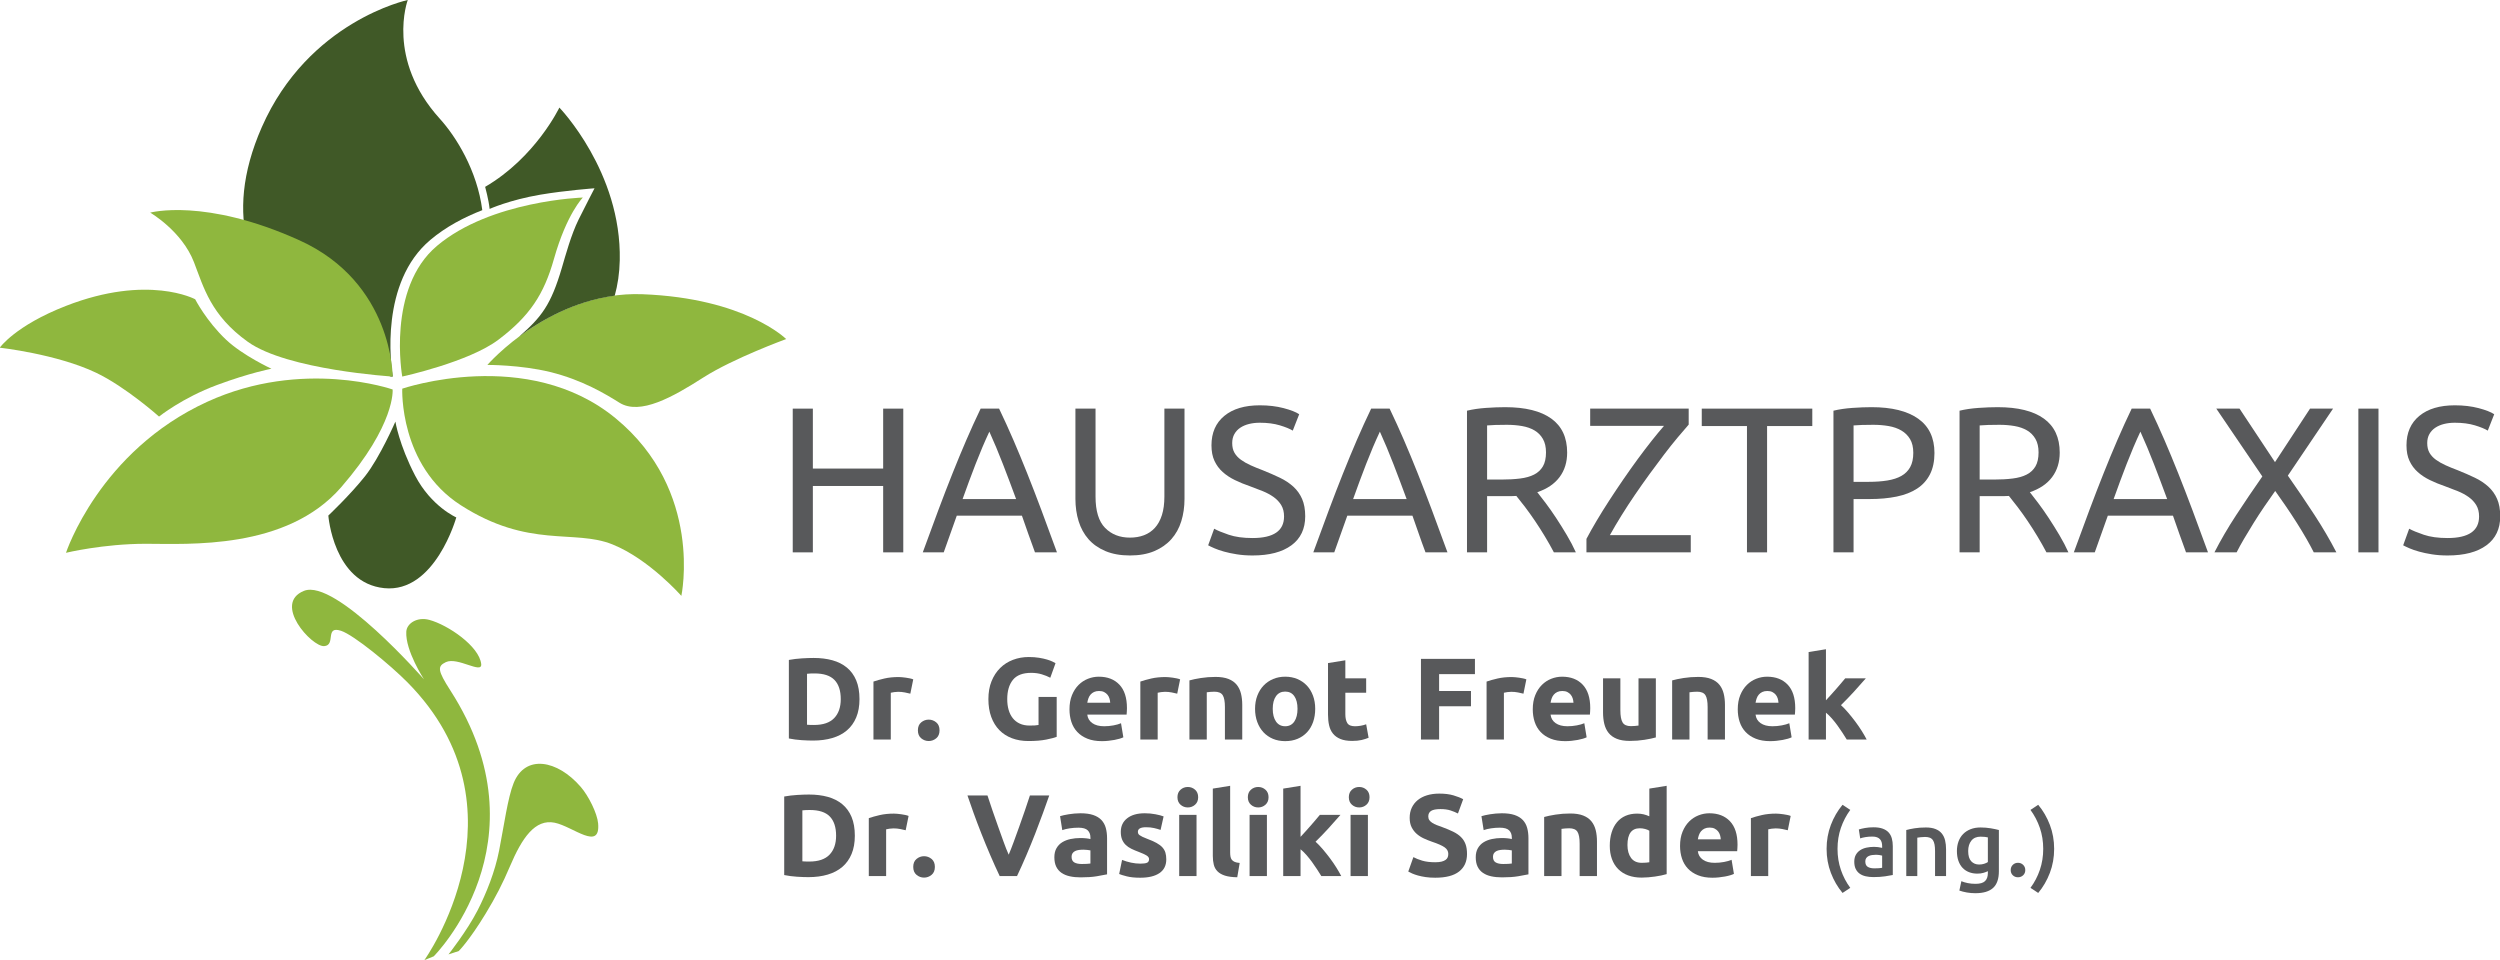 <?xml version="1.0" encoding="utf-8"?>
<!-- Generator: Adobe Illustrator 16.0.0, SVG Export Plug-In . SVG Version: 6.00 Build 0)  -->
<!DOCTYPE svg PUBLIC "-//W3C//DTD SVG 1.1//EN" "http://www.w3.org/Graphics/SVG/1.1/DTD/svg11.dtd">
<svg version="1.1" id="Layer_1" xmlns="http://www.w3.org/2000/svg" xmlns:xlink="http://www.w3.org/1999/xlink" x="0px" y="0px"
	 width="1562px" height="600px" viewBox="0 0 1562 600" enable-background="new 0 0 1562 600" xml:space="preserve">
<g>
	<g>
		<path fill="#58595B" d="M551.802,255.308h12.569v89.804h-12.569v-41.471h-43.928v41.471h-12.57v-89.804h12.57v37.451h43.928
			V255.308z"/>
		<path fill="#58595B" d="M646.654,345.111c-1.469-3.889-2.851-7.711-4.146-11.471c-1.296-3.758-2.636-7.578-4.017-11.469h-40.689
			l-8.163,22.939h-13.087c3.454-9.506,6.693-18.295,9.718-26.371c3.022-8.078,5.98-15.746,8.876-22.999
			c2.894-7.26,5.768-14.192,8.618-20.801c2.85-6.607,5.833-13.15,8.941-19.633h11.532c3.11,6.482,6.09,13.025,8.942,19.633
			c2.85,6.608,5.72,13.541,8.618,20.801c2.892,7.253,5.85,14.921,8.875,22.999c3.022,8.076,6.262,16.865,9.718,26.371H646.654z
			 M634.862,311.809c-2.766-7.52-5.507-14.794-8.229-21.833c-2.722-7.043-5.551-13.803-8.487-20.281
			c-3.025,6.479-5.896,13.238-8.616,20.281c-2.723,7.039-5.423,14.313-8.1,21.833H634.862z"/>
		<path fill="#58595B" d="M706.001,347.057c-5.875,0-10.972-0.91-15.29-2.723c-4.321-1.816-7.863-4.297-10.627-7.453
			c-2.766-3.152-4.817-6.887-6.155-11.209c-1.34-4.32-2.009-8.984-2.009-13.992v-56.372h12.57v54.946
			c0,8.982,1.986,15.506,5.962,19.566c3.972,4.063,9.155,6.086,15.549,6.086c3.194,0,6.111-0.492,8.748-1.488
			c2.633-0.992,4.9-2.527,6.803-4.598c1.898-2.074,3.367-4.732,4.404-7.969c1.038-3.242,1.556-7.105,1.556-11.598v-54.946h12.57
			v56.372c0,5.008-0.672,9.672-2.01,13.992c-1.339,4.322-3.413,8.057-6.219,11.209c-2.81,3.156-6.351,5.637-10.626,7.453
			C716.951,346.146,711.875,347.057,706.001,347.057z"/>
		<path fill="#58595B" d="M782.582,336.166c13.131,0,19.695-4.488,19.695-13.477c0-2.762-0.58-5.117-1.746-7.061
			c-1.168-1.945-2.744-3.631-4.729-5.053c-1.992-1.424-4.258-2.658-6.805-3.695c-2.549-1.037-5.248-2.072-8.1-3.109
			c-3.285-1.119-6.395-2.396-9.33-3.822c-2.938-1.424-5.487-3.111-7.645-5.054c-2.16-1.941-3.867-4.254-5.119-6.932
			c-1.253-2.674-1.879-5.914-1.879-9.717c0-7.861,2.677-13.994,8.033-18.402c5.357-4.406,12.742-6.607,22.159-6.607
			c5.443,0,10.389,0.584,14.84,1.75c4.447,1.167,7.709,2.441,9.783,3.82l-4.018,10.238c-1.816-1.119-4.516-2.225-8.1-3.305
			c-3.586-1.08-7.756-1.618-12.506-1.618c-2.418,0-4.664,0.26-6.737,0.778c-2.074,0.518-3.887,1.293-5.443,2.33
			c-1.556,1.037-2.785,2.355-3.691,3.953c-0.908,1.6-1.363,3.476-1.363,5.637c0,2.42,0.475,4.45,1.428,6.09
			c0.949,1.641,2.287,3.09,4.016,4.342c1.727,1.253,3.736,2.396,6.026,3.432c2.289,1.037,4.814,2.074,7.582,3.111
			c3.887,1.556,7.449,3.112,10.689,4.668c3.24,1.55,6.045,3.413,8.424,5.565c2.373,2.162,4.211,4.732,5.506,7.711
			c1.295,2.98,1.943,6.59,1.943,10.82c0,7.863-2.873,13.912-8.617,18.143c-5.744,4.234-13.844,6.354-24.297,6.354
			c-3.542,0-6.801-0.242-9.782-0.719c-2.982-0.473-5.637-1.035-7.972-1.684c-2.331-0.648-4.339-1.336-6.024-2.072
			c-1.685-0.73-3.003-1.359-3.951-1.879l3.758-10.365c1.986,1.125,5.009,2.379,9.071,3.758
			C771.74,335.479,776.708,336.166,782.582,336.166z"/>
		<path fill="#58595B" d="M890.656,345.111c-1.473-3.889-2.854-7.711-4.148-11.471c-1.299-3.758-2.637-7.578-4.02-11.469h-40.686
			l-8.164,22.939h-13.088c3.455-9.506,6.693-18.295,9.717-26.371c3.021-8.078,5.982-15.746,8.877-22.999
			c2.893-7.26,5.768-14.192,8.617-20.801c2.85-6.607,5.832-13.15,8.943-19.633h11.529c3.111,6.482,6.094,13.025,8.945,19.633
			c2.85,6.608,5.721,13.541,8.613,20.801c2.895,7.253,5.852,14.921,8.877,22.999c3.025,8.076,6.262,16.865,9.719,26.371H890.656z
			 M878.861,311.809c-2.766-7.52-5.506-14.794-8.229-21.833c-2.719-7.043-5.551-13.803-8.488-20.281
			c-3.023,6.479-5.895,13.238-8.613,20.281c-2.721,7.039-5.426,14.313-8.1,21.833H878.861z"/>
		<path fill="#58595B" d="M960.498,307.529c1.383,1.729,3.131,3.998,5.25,6.805c2.113,2.807,4.297,5.918,6.543,9.33
			c2.244,3.412,4.471,6.977,6.672,10.689c2.205,3.715,4.082,7.301,5.637,10.758h-13.734c-1.729-3.283-3.607-6.613-5.637-9.982
			c-2.029-3.367-4.084-6.582-6.156-9.65c-2.07-3.066-4.127-5.938-6.154-8.617c-2.031-2.676-3.867-5.01-5.506-6.998
			c-1.125,0.086-2.27,0.131-3.436,0.131s-2.355,0-3.563,0h-11.275v35.117h-12.566v-88.507c3.539-0.861,7.49-1.443,11.855-1.747
			c4.361-0.303,8.357-0.456,11.986-0.456c12.611,0,22.223,2.379,28.83,7.129c6.609,4.754,9.914,11.837,9.914,21.251
			c0,5.96-1.576,11.059-4.73,15.293C971.273,302.305,966.631,305.455,960.498,307.529z M941.451,265.419
			c-5.357,0-9.459,0.131-12.313,0.39v33.819h8.943c4.316,0,8.205-0.215,11.664-0.65c3.453-0.428,6.365-1.249,8.744-2.459
			c2.375-1.21,4.211-2.916,5.508-5.121c1.295-2.2,1.943-5.117,1.943-8.746c0-3.367-0.648-6.176-1.943-8.423
			c-1.297-2.247-3.045-4.019-5.25-5.312c-2.199-1.297-4.793-2.204-7.775-2.723C947.994,265.679,944.818,265.419,941.451,265.419z"/>
		<path fill="#58595B" d="M1055.094,265.29c-1.988,2.247-4.299,4.944-6.934,8.099c-2.637,3.154-5.422,6.651-8.357,10.494
			c-2.938,3.845-5.961,7.904-9.068,12.179c-3.113,4.279-6.158,8.599-9.137,12.96c-2.982,4.359-5.813,8.703-8.488,13.021
			c-2.68,4.32-5.1,8.426-7.256,12.311h50.535v10.758h-65.18v-8.426c1.814-3.451,3.953-7.254,6.416-11.402
			c2.459-4.148,5.096-8.375,7.904-12.697c2.807-4.322,5.723-8.686,8.748-13.089c3.021-4.404,6.023-8.638,9.006-12.701
			c2.979-4.055,5.873-7.857,8.678-11.4c2.809-3.541,5.381-6.652,7.711-9.328h-46.131v-10.76h61.553V265.29z"/>
		<path fill="#58595B" d="M1132.324,255.308v10.887h-28.248v78.917h-12.57v-78.917h-28.248v-10.887H1132.324z"/>
		<path fill="#58595B" d="M1169.383,254.401c12.611,0,22.307,2.4,29.09,7.193c6.781,4.794,10.174,11.942,10.174,21.445
			c0,5.182-0.93,9.611-2.789,13.281c-1.857,3.671-4.533,6.653-8.033,8.944c-3.496,2.289-7.752,3.951-12.762,4.988
			c-5.014,1.035-10.67,1.555-16.977,1.555h-9.979v33.303h-12.566v-88.507c3.539-0.861,7.49-1.443,11.854-1.747
			C1161.756,254.555,1165.754,254.401,1169.383,254.401z M1170.42,265.419c-5.357,0-9.461,0.131-12.313,0.39v35.244h9.461
			c4.318,0,8.207-0.281,11.662-0.843c3.455-0.561,6.369-1.511,8.746-2.851c2.375-1.337,4.211-3.174,5.51-5.506
			c1.295-2.334,1.939-5.315,1.939-8.941c0-3.454-0.668-6.307-2.006-8.553c-1.342-2.248-3.152-4.037-5.443-5.377
			s-4.945-2.269-7.971-2.787C1176.982,265.679,1173.787,265.419,1170.42,265.419z"/>
		<path fill="#58595B" d="M1268.252,307.529c1.381,1.729,3.129,3.998,5.248,6.805c2.115,2.807,4.299,5.918,6.545,9.33
			c2.244,3.412,4.469,6.977,6.674,10.689c2.203,3.715,4.08,7.301,5.635,10.758h-13.736c-1.727-3.283-3.607-6.613-5.635-9.982
			c-2.029-3.367-4.082-6.582-6.156-9.65c-2.072-3.066-4.127-5.938-6.156-8.617c-2.029-2.676-3.867-5.01-5.506-6.998
			c-1.123,0.086-2.268,0.131-3.434,0.131c-1.168,0-2.355,0-3.563,0h-11.275v35.117h-12.568v-88.507
			c3.541-0.861,7.492-1.443,11.855-1.747c4.361-0.303,8.357-0.456,11.988-0.456c12.611,0,22.223,2.379,28.83,7.129
			c6.607,4.754,9.914,11.837,9.914,21.251c0,5.96-1.578,11.059-4.732,15.293C1279.027,302.305,1274.383,305.455,1268.252,307.529z
			 M1249.205,265.419c-5.359,0-9.459,0.131-12.313,0.39v33.819h8.941c4.318,0,8.207-0.215,11.664-0.65
			c3.453-0.428,6.367-1.249,8.744-2.459s4.213-2.916,5.51-5.121c1.297-2.2,1.943-5.117,1.943-8.746c0-3.367-0.646-6.176-1.943-8.423
			s-3.047-4.019-5.25-5.312c-2.201-1.297-4.795-2.204-7.775-2.723C1255.748,265.679,1252.572,265.419,1249.205,265.419z"/>
		<path fill="#58595B" d="M1365.828,345.111c-1.471-3.889-2.85-7.711-4.146-11.471c-1.297-3.758-2.635-7.578-4.02-11.469h-40.688
			l-8.164,22.939h-13.088c3.455-9.506,6.695-18.295,9.721-26.371c3.021-8.078,5.979-15.746,8.877-22.999
			c2.893-7.26,5.764-14.192,8.617-20.801c2.85-6.607,5.83-13.15,8.938-19.633h11.535c3.109,6.482,6.09,13.025,8.941,19.633
			c2.852,6.608,5.723,13.541,8.617,20.801c2.893,7.253,5.852,14.921,8.877,22.999c3.02,8.076,6.262,16.865,9.719,26.371H1365.828z
			 M1354.037,311.809c-2.766-7.52-5.51-14.794-8.229-21.833c-2.723-7.043-5.553-13.803-8.49-20.281
			c-3.023,6.479-5.896,13.238-8.617,20.281c-2.721,7.039-5.422,14.313-8.098,21.833H1354.037z"/>
		<path fill="#58595B" d="M1445.648,345.111c-1.297-2.594-2.852-5.465-4.664-8.617c-1.814-3.156-3.803-6.436-5.963-9.85
			c-2.16-3.41-4.404-6.824-6.738-10.238c-2.334-3.412-4.578-6.629-6.738-9.654c-2.16,3.025-4.406,6.242-6.736,9.654
			c-2.334,3.414-4.559,6.828-6.674,10.238c-2.119,3.414-4.104,6.693-5.963,9.85c-1.857,3.152-3.432,6.023-4.729,8.617h-13.863
			c3.885-7.604,8.398-15.334,13.539-23.197c5.139-7.859,10.604-15.939,16.393-24.229l-28.77-42.378h14.516l22.158,33.434
			l21.898-33.434h14.383l-28.246,41.859c5.873,8.374,11.404,16.542,16.586,24.487c5.182,7.951,9.76,15.764,13.734,23.457H1445.648z"
			/>
		<path fill="#58595B" d="M1473.51,255.308h12.568v89.804h-12.568V255.308z"/>
		<path fill="#58595B" d="M1529.229,336.166c13.131,0,19.699-4.488,19.699-13.477c0-2.762-0.584-5.117-1.75-7.061
			c-1.168-1.945-2.744-3.631-4.732-5.053c-1.988-1.424-4.252-2.658-6.803-3.695s-5.248-2.072-8.098-3.109
			c-3.283-1.119-6.393-2.396-9.332-3.822c-2.936-1.424-5.484-3.111-7.643-5.054c-2.162-1.941-3.869-4.254-5.119-6.932
			c-1.252-2.674-1.879-5.914-1.879-9.717c0-7.861,2.676-13.994,8.033-18.402c5.355-4.406,12.742-6.607,22.158-6.607
			c5.443,0,10.389,0.584,14.84,1.75c4.447,1.167,7.711,2.441,9.781,3.82l-4.018,10.238c-1.813-1.119-4.514-2.225-8.098-3.305
			c-3.586-1.08-7.756-1.618-12.506-1.618c-2.416,0-4.664,0.26-6.738,0.778c-2.07,0.518-3.885,1.293-5.441,2.33
			s-2.787,2.355-3.695,3.953c-0.904,1.6-1.357,3.476-1.357,5.637c0,2.42,0.473,4.45,1.422,6.09c0.953,1.641,2.291,3.09,4.02,4.342
			c1.729,1.253,3.736,2.396,6.025,3.432c2.287,1.037,4.814,2.074,7.58,3.111c3.889,1.556,7.451,3.112,10.691,4.668
			c3.24,1.55,6.047,3.413,8.422,5.565c2.375,2.162,4.211,4.732,5.508,7.711c1.295,2.98,1.943,6.59,1.943,10.82
			c0,7.863-2.873,13.912-8.617,18.143c-5.746,4.234-13.846,6.354-24.297,6.354c-3.541,0-6.803-0.242-9.783-0.719
			c-2.979-0.473-5.635-1.035-7.969-1.684c-2.33-0.648-4.34-1.336-6.025-2.072c-1.684-0.73-3.004-1.359-3.953-1.879l3.76-10.365
			c1.986,1.125,5.008,2.379,9.07,3.758C1518.387,335.479,1523.354,336.166,1529.229,336.166z"/>
		<path fill="#58595B" d="M537.007,436.824c0,4.361-0.679,8.166-2.033,11.412c-1.358,3.244-3.284,5.936-5.78,8.07
			c-2.497,2.133-5.537,3.732-9.123,4.799c-3.587,1.061-7.608,1.6-12.066,1.6c-2.036,0-4.411-0.088-7.124-0.256
			c-2.714-0.17-5.379-0.523-7.997-1.053v-49.07c2.618-0.484,5.343-0.811,8.179-0.98c2.834-0.17,5.271-0.254,7.305-0.254
			c4.313,0,8.227,0.482,11.74,1.451c3.512,0.973,6.529,2.5,9.05,4.58c2.52,2.088,4.458,4.754,5.817,7.996
			C536.329,428.369,537.007,432.273,537.007,436.824z M504.225,452.816c0.533,0.049,1.15,0.086,1.854,0.109
			c0.702,0.025,1.537,0.037,2.507,0.037c5.67,0,9.873-1.432,12.612-4.289c2.737-2.857,4.107-6.809,4.107-11.85
			c0-5.281-1.309-9.281-3.925-11.992c-2.618-2.713-6.761-4.072-12.431-4.072c-0.775,0-1.575,0.012-2.398,0.037
			c-0.824,0.025-1.599,0.088-2.326,0.178V452.816z"/>
		<path fill="#58595B" d="M568.775,433.408c-0.969-0.242-2.108-0.498-3.417-0.766c-1.308-0.266-2.714-0.398-4.215-0.398
			c-0.679,0-1.489,0.063-2.436,0.182c-0.944,0.125-1.66,0.254-2.144,0.4v29.225h-10.831v-36.205c1.937-0.676,4.228-1.316,6.87-1.926
			c2.641-0.604,5.585-0.906,8.833-0.906c0.581,0,1.283,0.037,2.108,0.111c0.822,0.07,1.646,0.166,2.47,0.289
			c0.824,0.121,1.646,0.264,2.473,0.434c0.821,0.172,1.525,0.375,2.107,0.619L568.775,433.408z"/>
		<path fill="#58595B" d="M587.021,456.307c0,2.182-0.691,3.844-2.072,4.979c-1.381,1.139-2.943,1.711-4.688,1.711
			c-1.745,0-3.308-0.572-4.689-1.711c-1.381-1.135-2.072-2.797-2.072-4.979c0-2.184,0.69-3.842,2.072-4.979
			c1.381-1.139,2.944-1.709,4.689-1.709c1.744,0,3.307,0.57,4.688,1.709C586.33,452.465,587.021,454.123,587.021,456.307z"/>
		<path fill="#58595B" d="M644.297,420.396c-5.282,0-9.099,1.469-11.448,4.398c-2.352,2.934-3.526,6.939-3.526,12.029
			c0,2.475,0.291,4.713,0.872,6.725c0.583,2.012,1.454,3.742,2.618,5.199c1.163,1.449,2.617,2.58,4.361,3.377
			c1.745,0.801,3.781,1.203,6.106,1.203c1.26,0,2.338-0.023,3.234-0.074c0.897-0.051,1.684-0.148,2.364-0.291v-17.52h11.338v24.936
			c-1.355,0.531-3.537,1.102-6.542,1.707c-3.004,0.607-6.712,0.91-11.121,0.91c-3.779,0-7.208-0.582-10.285-1.748
			c-3.08-1.16-5.708-2.857-7.887-5.086c-2.181-2.23-3.866-4.969-5.053-8.217c-1.189-3.248-1.782-6.951-1.782-11.121
			c0-4.215,0.655-7.947,1.964-11.195c1.308-3.246,3.1-5.994,5.38-8.25c2.276-2.256,4.953-3.963,8.032-5.125
			c3.077-1.162,6.359-1.744,9.849-1.744c2.375,0,4.519,0.156,6.434,0.473c1.913,0.314,3.562,0.68,4.943,1.092
			c1.381,0.41,2.52,0.834,3.416,1.271c0.897,0.436,1.537,0.775,1.926,1.02l-3.271,9.086c-1.552-0.828-3.333-1.539-5.343-2.148
			C648.865,420.699,646.673,420.396,644.297,420.396z"/>
		<path fill="#58595B" d="M668.214,443.223c0-3.395,0.52-6.365,1.562-8.908c1.042-2.543,2.41-4.66,4.108-6.357
			c1.696-1.697,3.645-2.982,5.851-3.852c2.205-0.877,4.472-1.309,6.797-1.309c5.426,0,9.716,1.66,12.865,4.975
			c3.15,3.322,4.726,8.203,4.726,14.648c0,0.631-0.025,1.32-0.073,2.074c-0.049,0.754-0.096,1.418-0.145,2h-24.57
			c0.242,2.229,1.283,3.994,3.125,5.303c1.841,1.309,4.314,1.965,7.415,1.965c1.987,0,3.937-0.18,5.853-0.545
			c1.914-0.365,3.475-0.811,4.688-1.346l1.455,8.795c-0.582,0.291-1.358,0.582-2.326,0.873c-0.971,0.291-2.049,0.547-3.236,0.764
			c-1.187,0.217-2.46,0.402-3.817,0.545c-1.355,0.148-2.714,0.217-4.069,0.217c-3.441,0-6.434-0.508-8.979-1.525
			c-2.542-1.018-4.65-2.408-6.324-4.18c-1.672-1.768-2.907-3.865-3.707-6.287C668.614,448.648,668.214,446.031,668.214,443.223z
			 M693.656,439.078c-0.049-0.922-0.207-1.818-0.472-2.688c-0.267-0.875-0.679-1.65-1.236-2.328
			c-0.557-0.68-1.261-1.236-2.108-1.674c-0.849-0.436-1.904-0.654-3.162-0.654c-1.212,0-2.253,0.211-3.125,0.617
			c-0.873,0.416-1.601,0.957-2.181,1.637c-0.582,0.68-1.031,1.469-1.345,2.365c-0.317,0.893-0.545,1.803-0.691,2.725H693.656z"/>
		<path fill="#58595B" d="M735.527,433.408c-0.97-0.242-2.107-0.498-3.417-0.766c-1.31-0.266-2.714-0.398-4.216-0.398
			c-0.68,0-1.489,0.063-2.436,0.182c-0.943,0.125-1.661,0.254-2.144,0.4v29.225h-10.832v-36.205
			c1.938-0.676,4.229-1.316,6.871-1.926c2.64-0.604,5.585-0.906,8.832-0.906c0.581,0,1.282,0.037,2.107,0.111
			c0.823,0.07,1.646,0.166,2.471,0.289c0.823,0.121,1.647,0.264,2.472,0.434c0.823,0.172,1.526,0.375,2.109,0.619L735.527,433.408z"
			/>
		<path fill="#58595B" d="M743.159,425.119c1.842-0.531,4.218-1.027,7.123-1.49c2.91-0.459,5.962-0.691,9.163-0.691
			c3.244,0,5.946,0.428,8.104,1.273c2.156,0.85,3.864,2.049,5.125,3.598c1.26,1.553,2.154,3.396,2.688,5.525
			c0.533,2.135,0.799,4.508,0.799,7.125v21.592h-10.829v-20.283c0-3.49-0.462-5.963-1.381-7.416
			c-0.922-1.453-2.643-2.178-5.162-2.178c-0.775,0-1.6,0.037-2.473,0.107c-0.871,0.07-1.646,0.158-2.324,0.258v29.512h-10.833
			V425.119z"/>
		<path fill="#58595B" d="M821.742,442.859c0,3.006-0.439,5.75-1.311,8.25c-0.873,2.498-2.135,4.627-3.781,6.398
			c-1.646,1.766-3.623,3.135-5.924,4.105c-2.301,0.969-4.881,1.451-7.74,1.451c-2.813,0-5.369-0.482-7.672-1.451
			c-2.301-0.971-4.277-2.34-5.924-4.105c-1.648-1.771-2.932-3.9-3.852-6.398c-0.92-2.5-1.381-5.244-1.381-8.25
			c0-3.008,0.473-5.744,1.416-8.217c0.947-2.469,2.254-4.578,3.926-6.32c1.672-1.748,3.658-3.105,5.963-4.074
			c2.299-0.969,4.809-1.451,7.523-1.451c2.76,0,5.291,0.482,7.594,1.451s4.277,2.326,5.926,4.074
			c1.648,1.742,2.932,3.852,3.852,6.32C821.277,437.115,821.742,439.852,821.742,442.859z M810.691,442.859
			c0-3.346-0.668-5.973-2-7.889c-1.334-1.916-3.234-2.871-5.705-2.871c-2.475,0-4.389,0.955-5.746,2.871
			c-1.355,1.916-2.033,4.543-2.033,7.889c0,3.342,0.678,5.996,2.033,7.957c1.357,1.961,3.271,2.945,5.746,2.945
			c2.471,0,4.371-0.984,5.705-2.945C810.023,448.855,810.691,446.201,810.691,442.859z"/>
		<path fill="#58595B" d="M829.736,414.291l10.832-1.748v11.27h13.012v9.014h-13.012v13.445c0,2.283,0.396,4.1,1.197,5.453
			c0.803,1.359,2.41,2.037,4.832,2.037c1.168,0,2.365-0.109,3.6-0.328c1.236-0.217,2.365-0.52,3.383-0.91l1.525,8.434
			c-1.309,0.535-2.764,0.994-4.361,1.383c-1.598,0.387-3.563,0.582-5.889,0.582c-2.955,0-5.404-0.402-7.342-1.199
			c-1.939-0.803-3.488-1.912-4.652-3.346c-1.164-1.428-1.977-3.16-2.436-5.197c-0.463-2.035-0.689-4.291-0.689-6.76V414.291z"/>
		<path fill="#58595B" d="M887.814,462.051v-50.377h33.73v9.523h-22.391v10.537h19.918v9.525h-19.918v20.791H887.814z"/>
		<path fill="#58595B" d="M951.855,433.408c-0.971-0.242-2.107-0.498-3.416-0.766c-1.309-0.266-2.717-0.398-4.217-0.398
			c-0.678,0-1.49,0.063-2.436,0.182c-0.945,0.125-1.658,0.254-2.145,0.4v29.225h-10.83v-36.205c1.936-0.676,4.225-1.316,6.867-1.926
			c2.641-0.604,5.586-0.906,8.834-0.906c0.58,0,1.283,0.037,2.109,0.111c0.822,0.07,1.643,0.166,2.471,0.289
			c0.822,0.121,1.645,0.264,2.469,0.434c0.824,0.172,1.527,0.375,2.107,0.619L951.855,433.408z"/>
		<path fill="#58595B" d="M957.672,443.223c0-3.395,0.518-6.365,1.561-8.908s2.41-4.66,4.109-6.357
			c1.695-1.697,3.645-2.982,5.85-3.852c2.205-0.877,4.469-1.309,6.797-1.309c5.428,0,9.717,1.66,12.867,4.975
			c3.148,3.322,4.727,8.203,4.727,14.648c0,0.631-0.027,1.32-0.074,2.074c-0.051,0.754-0.1,1.418-0.145,2h-24.572
			c0.244,2.229,1.285,3.994,3.127,5.303c1.844,1.309,4.313,1.965,7.414,1.965c1.986,0,3.938-0.18,5.852-0.545
			s3.479-0.811,4.688-1.346l1.455,8.795c-0.58,0.291-1.355,0.582-2.324,0.873c-0.973,0.291-2.051,0.547-3.236,0.764
			c-1.188,0.217-2.459,0.402-3.816,0.545c-1.357,0.148-2.713,0.217-4.07,0.217c-3.443,0-6.434-0.508-8.975-1.525
			c-2.549-1.018-4.656-2.408-6.326-4.18c-1.672-1.768-2.906-3.865-3.709-6.287C958.068,448.648,957.672,446.031,957.672,443.223z
			 M983.111,439.078c-0.049-0.922-0.205-1.818-0.471-2.688c-0.268-0.875-0.68-1.65-1.234-2.328c-0.561-0.68-1.262-1.236-2.107-1.674
			c-0.85-0.436-1.906-0.654-3.164-0.654c-1.215,0-2.254,0.211-3.129,0.617c-0.869,0.416-1.598,0.957-2.178,1.637
			c-0.584,0.68-1.031,1.469-1.346,2.365c-0.314,0.893-0.545,1.803-0.691,2.725H983.111z"/>
		<path fill="#58595B" d="M1034.576,460.74c-1.84,0.533-4.217,1.031-7.123,1.488c-2.908,0.465-5.961,0.693-9.158,0.693
			c-3.246,0-5.951-0.436-8.104-1.309c-2.16-0.873-3.867-2.098-5.127-3.672c-1.26-1.572-2.156-3.453-2.689-5.631
			c-0.533-2.184-0.799-4.582-0.799-7.199v-21.299h10.83v19.99c0,3.488,0.461,6.01,1.383,7.563c0.92,1.549,2.639,2.324,5.16,2.324
			c0.775,0,1.6-0.037,2.473-0.107c0.869-0.074,1.645-0.158,2.322-0.254v-29.516h10.832V460.74z"/>
		<path fill="#58595B" d="M1044.756,425.119c1.838-0.531,4.215-1.027,7.123-1.49c2.908-0.459,5.959-0.691,9.158-0.691
			c3.246,0,5.949,0.428,8.104,1.273c2.158,0.85,3.863,2.049,5.127,3.598c1.26,1.553,2.154,3.396,2.688,5.525
			c0.533,2.135,0.801,4.508,0.801,7.125v21.592h-10.83v-20.283c0-3.49-0.461-5.963-1.381-7.416
			c-0.922-1.453-2.641-2.178-5.164-2.178c-0.773,0-1.598,0.037-2.469,0.107s-1.648,0.158-2.326,0.258v29.512h-10.83V425.119z"/>
		<path fill="#58595B" d="M1085.752,443.223c0-3.395,0.52-6.365,1.563-8.908s2.41-4.66,4.107-6.357
			c1.695-1.697,3.646-2.982,5.852-3.852c2.205-0.877,4.471-1.309,6.797-1.309c5.426,0,9.717,1.66,12.867,4.975
			c3.148,3.322,4.725,8.203,4.725,14.648c0,0.631-0.027,1.32-0.072,2.074c-0.051,0.754-0.1,1.418-0.145,2h-24.572
			c0.244,2.229,1.283,3.994,3.125,5.303c1.844,1.309,4.314,1.965,7.414,1.965c1.988,0,3.939-0.18,5.854-0.545
			c1.912-0.365,3.479-0.811,4.688-1.346l1.455,8.795c-0.58,0.291-1.355,0.582-2.324,0.873c-0.973,0.291-2.051,0.547-3.236,0.764
			c-1.188,0.217-2.459,0.402-3.818,0.545c-1.357,0.148-2.713,0.217-4.07,0.217c-3.441,0-6.432-0.508-8.975-1.525
			c-2.547-1.018-4.654-2.408-6.324-4.18c-1.674-1.768-2.908-3.865-3.711-6.287C1086.15,448.648,1085.752,446.031,1085.752,443.223z
			 M1111.193,439.078c-0.049-0.922-0.207-1.818-0.471-2.688c-0.27-0.875-0.68-1.65-1.234-2.328c-0.559-0.68-1.264-1.236-2.109-1.674
			c-0.85-0.436-1.904-0.654-3.162-0.654c-1.213,0-2.254,0.211-3.129,0.617c-0.869,0.416-1.598,0.957-2.178,1.637
			c-0.584,0.68-1.031,1.469-1.346,2.365c-0.314,0.893-0.547,1.803-0.691,2.725H1111.193z"/>
		<path fill="#58595B" d="M1140.852,437.545c1.064-1.154,2.168-2.361,3.303-3.611c1.139-1.254,2.242-2.494,3.305-3.725
			c1.066-1.23,2.068-2.398,3.012-3.504c0.947-1.109,1.758-2.072,2.434-2.893h12.879c-2.566,2.949-5.076,5.77-7.52,8.451
			c-2.449,2.682-5.129,5.453-8.035,8.305c1.455,1.309,2.957,2.877,4.506,4.697c1.553,1.822,3.055,3.701,4.51,5.643
			c1.453,1.943,2.785,3.883,3.998,5.826c1.209,1.939,2.227,3.709,3.051,5.316h-12.453c-0.775-1.266-1.658-2.662-2.648-4.193
			c-0.99-1.529-2.043-3.061-3.158-4.588c-1.113-1.531-2.283-3.002-3.52-4.412c-1.234-1.406-2.455-2.598-3.662-3.566v16.76h-10.83
			v-54.668l10.83-1.744V437.545z"/>
		<path fill="#58595B" d="M534.1,522.16c0,4.359-0.679,8.164-2.034,11.408c-1.357,3.248-3.284,5.939-5.779,8.074
			c-2.497,2.131-5.537,3.73-9.124,4.797c-3.586,1.063-7.608,1.6-12.066,1.6c-2.036,0-4.41-0.086-7.124-0.256
			c-2.715-0.172-5.379-0.523-7.997-1.053v-49.068c2.617-0.484,5.342-0.811,8.179-0.982c2.835-0.17,5.27-0.252,7.304-0.252
			c4.313,0,8.227,0.482,11.741,1.451c3.511,0.971,6.529,2.498,9.049,4.58c2.521,2.086,4.459,4.752,5.816,7.996
			C533.42,513.701,534.1,517.605,534.1,522.16z M501.317,538.148c0.532,0.051,1.15,0.088,1.854,0.113
			c0.702,0.023,1.537,0.035,2.508,0.035c5.67,0,9.874-1.432,12.611-4.291c2.738-2.855,4.108-6.807,4.108-11.846
			c0-5.281-1.309-9.281-3.926-11.994c-2.617-2.713-6.761-4.072-12.43-4.072c-0.775,0-1.576,0.014-2.399,0.037
			c-0.824,0.025-1.598,0.086-2.326,0.18V538.148z"/>
		<path fill="#58595B" d="M565.867,518.742c-0.969-0.242-2.108-0.498-3.417-0.766c-1.308-0.266-2.714-0.398-4.216-0.398
			c-0.679,0-1.489,0.063-2.436,0.184c-0.944,0.123-1.66,0.252-2.143,0.402v29.219h-10.832v-36.201
			c1.938-0.678,4.228-1.318,6.87-1.928c2.641-0.604,5.584-0.908,8.832-0.908c0.581,0,1.283,0.037,2.108,0.113
			c0.823,0.07,1.646,0.166,2.47,0.291c0.824,0.119,1.646,0.266,2.473,0.434c0.823,0.168,1.526,0.373,2.107,0.617L565.867,518.742z"
			/>
		<path fill="#58595B" d="M584.113,541.643c0,2.18-0.689,3.842-2.071,4.977c-1.381,1.139-2.945,1.709-4.688,1.709
			c-1.745,0-3.308-0.57-4.689-1.709c-1.381-1.135-2.072-2.797-2.072-4.977c0-2.184,0.69-3.844,2.072-4.982s2.944-1.707,4.689-1.707
			c1.744,0,3.308,0.568,4.688,1.707C583.423,537.799,584.113,539.459,584.113,541.643z"/>
		<path fill="#58595B" d="M624.611,547.383c-2.006-4.232-3.982-8.621-5.933-13.172c-1.951-4.553-3.804-9.055-5.558-13.508
			c-1.755-4.455-3.369-8.719-4.84-12.793c-1.473-4.07-2.746-7.705-3.814-10.902h12.502c0.943,2.914,1.992,6.055,3.146,9.418
			c1.154,3.365,2.33,6.717,3.527,10.059c1.197,3.338,2.344,6.537,3.442,9.598c1.096,3.059,2.147,5.699,3.15,7.924
			c0.946-2.209,1.981-4.844,3.103-7.904c1.122-3.057,2.284-6.258,3.481-9.6c1.197-3.338,2.372-6.689,3.526-10.055
			c1.154-3.359,2.204-6.51,3.151-9.439h12.073c-1.129,3.213-2.428,6.852-3.896,10.916c-1.47,4.064-3.076,8.324-4.819,12.785
			c-1.745,4.459-3.585,8.965-5.523,13.52c-1.938,4.557-3.906,8.941-5.903,13.154H624.611z"/>
		<path fill="#58595B" d="M675.048,508.131c3.199,0,5.863,0.361,7.995,1.086c2.132,0.73,3.841,1.771,5.125,3.131
			c1.284,1.354,2.193,3.004,2.726,4.939c0.534,1.939,0.8,4.098,0.8,6.471v22.533c-1.553,0.34-3.709,0.742-6.471,1.201
			c-2.76,0.461-6.105,0.689-10.031,0.689c-2.47,0-4.713-0.217-6.724-0.656c-2.01-0.432-3.743-1.148-5.198-2.141
			c-1.453-0.994-2.569-2.289-3.343-3.889s-1.163-3.563-1.163-5.889c0-2.229,0.448-4.119,1.344-5.67
			c0.897-1.553,2.096-2.787,3.6-3.709c1.501-0.92,3.222-1.584,5.161-1.998c1.938-0.412,3.949-0.619,6.034-0.619
			c1.404,0,2.653,0.063,3.743,0.184c1.089,0.119,1.974,0.279,2.653,0.473v-1.018c0-1.842-0.557-3.32-1.673-4.434
			c-1.115-1.117-3.053-1.674-5.815-1.674c-1.842,0-3.658,0.137-5.451,0.402c-1.793,0.266-3.343,0.643-4.652,1.123l-1.381-8.721
			c0.628-0.193,1.417-0.402,2.363-0.619c0.944-0.217,1.973-0.41,3.09-0.578c1.113-0.172,2.288-0.316,3.523-0.439
			C672.541,508.191,673.787,508.131,675.048,508.131z M675.92,539.822c1.066,0,2.083-0.025,3.053-0.074
			c0.968-0.045,1.744-0.117,2.326-0.217v-8.215c-0.437-0.094-1.091-0.191-1.964-0.289c-0.872-0.098-1.67-0.146-2.397-0.146
			c-1.019,0-1.976,0.063-2.873,0.184c-0.896,0.123-1.683,0.35-2.362,0.689s-1.212,0.801-1.599,1.383
			c-0.389,0.582-0.582,1.307-0.582,2.18c0,1.697,0.569,2.869,1.708,3.525C672.369,539.496,673.931,539.822,675.92,539.822z"/>
		<path fill="#58595B" d="M712.483,539.605c1.986,0,3.393-0.193,4.217-0.582c0.823-0.387,1.235-1.139,1.235-2.254
			c0-0.873-0.534-1.635-1.601-2.289c-1.065-0.654-2.688-1.393-4.868-2.219c-1.697-0.629-3.236-1.281-4.617-1.961
			c-1.381-0.678-2.557-1.49-3.525-2.436c-0.971-0.943-1.721-2.074-2.254-3.381c-0.532-1.311-0.798-2.885-0.798-4.725
			c0-3.586,1.331-6.418,3.997-8.506c2.664-2.084,6.323-3.123,10.977-3.123c2.326,0,4.554,0.203,6.688,0.619
			c2.132,0.408,3.828,0.855,5.089,1.344l-1.89,8.432c-1.262-0.438-2.631-0.826-4.108-1.166c-1.479-0.338-3.138-0.506-4.979-0.506
			c-3.391,0-5.088,0.943-5.088,2.832c0,0.439,0.072,0.828,0.219,1.166c0.144,0.338,0.436,0.666,0.871,0.98
			c0.437,0.318,1.029,0.656,1.779,1.021c0.753,0.367,1.71,0.77,2.874,1.209c2.373,0.881,4.336,1.748,5.888,2.604
			c1.55,0.854,2.773,1.777,3.672,2.768c0.895,0.992,1.524,2.092,1.89,3.303c0.362,1.207,0.544,2.611,0.544,4.203
			c0,3.771-1.416,6.623-4.252,8.563c-2.834,1.932-6.846,2.898-12.03,2.898c-3.394,0-6.216-0.291-8.47-0.875
			c-2.253-0.578-3.815-1.061-4.688-1.451l1.816-8.795c1.842,0.729,3.73,1.297,5.671,1.709
			C708.677,539.398,710.592,539.605,712.483,539.605z"/>
		<path fill="#58595B" d="M748.611,498.098c0,1.986-0.643,3.551-1.928,4.688c-1.283,1.141-2.799,1.709-4.543,1.709
			s-3.26-0.568-4.543-1.709c-1.283-1.137-1.926-2.701-1.926-4.688s0.643-3.549,1.926-4.689c1.283-1.135,2.799-1.709,4.543-1.709
			s3.26,0.574,4.543,1.709C747.968,494.549,748.611,496.111,748.611,498.098z M747.593,547.383h-10.832v-38.238h10.832V547.383z"/>
		<path fill="#58595B" d="M773.033,548.109c-3.15-0.049-5.707-0.389-7.668-1.016c-1.963-0.629-3.516-1.518-4.652-2.654
			c-1.139-1.139-1.916-2.52-2.325-4.145c-0.415-1.621-0.62-3.455-0.62-5.488v-42.09l10.832-1.744v41.652
			c0,0.969,0.073,1.846,0.218,2.617c0.146,0.777,0.425,1.432,0.837,1.963c0.41,0.535,1.004,0.969,1.781,1.309
			c0.774,0.34,1.816,0.559,3.125,0.656L773.033,548.109z"/>
		<path fill="#58595B" d="M792.588,498.098c0,1.986-0.643,3.551-1.928,4.688c-1.281,1.141-2.799,1.709-4.541,1.709
			c-1.746,0-3.26-0.568-4.543-1.709c-1.285-1.137-1.928-2.701-1.928-4.688s0.643-3.549,1.928-4.689
			c1.284-1.135,2.797-1.709,4.543-1.709c1.742,0,3.26,0.574,4.541,1.709C791.945,494.549,792.588,496.111,792.588,498.098z
			 M791.57,547.383h-10.833v-38.238h10.833V547.383z"/>
		<path fill="#58595B" d="M812.578,522.877c1.063-1.154,2.162-2.359,3.305-3.609c1.135-1.254,2.234-2.494,3.303-3.723
			c1.064-1.232,2.066-2.398,3.012-3.508c0.945-1.107,1.756-2.068,2.432-2.893h12.881c-2.568,2.953-5.078,5.77-7.523,8.451
			c-2.449,2.684-5.125,5.455-8.033,8.309c1.455,1.307,2.953,2.875,4.51,4.695c1.549,1.822,3.051,3.701,4.508,5.643
			c1.449,1.943,2.783,3.883,3.996,5.826c1.209,1.939,2.227,3.713,3.051,5.314h-12.453c-0.773-1.266-1.658-2.66-2.648-4.189
			s-2.043-3.063-3.156-4.59c-1.111-1.531-2.285-3-3.52-4.412c-1.234-1.406-2.455-2.598-3.662-3.566v16.758h-10.832v-54.666
			l10.832-1.744V522.877z"/>
		<path fill="#58595B" d="M855.682,498.098c0,1.986-0.641,3.551-1.926,4.688c-1.283,1.141-2.799,1.709-4.543,1.709
			s-3.26-0.568-4.543-1.709c-1.283-1.137-1.926-2.701-1.926-4.688s0.643-3.549,1.926-4.689c1.283-1.135,2.799-1.709,4.543-1.709
			s3.26,0.574,4.543,1.709C855.041,494.549,855.682,496.111,855.682,498.098z M854.668,547.383h-10.834v-38.238h10.834V547.383z"/>
		<path fill="#58595B" d="M896.752,538.734c1.602,0,2.918-0.135,3.963-0.4c1.041-0.268,1.875-0.629,2.508-1.092
			c0.627-0.461,1.066-1.006,1.311-1.635c0.238-0.631,0.359-1.336,0.359-2.109c0-1.645-0.775-3.016-2.324-4.107
			c-1.553-1.09-4.215-2.264-7.996-3.523c-1.65-0.582-3.297-1.248-4.945-2.002c-1.646-0.75-3.123-1.695-4.432-2.834
			s-2.377-2.518-3.201-4.141c-0.82-1.623-1.234-3.6-1.234-5.926c0-2.328,0.439-4.42,1.309-6.291c0.871-1.865,2.107-3.451,3.707-4.76
			s3.537-2.314,5.814-3.018c2.279-0.701,4.846-1.053,7.707-1.053c3.393,0,6.324,0.363,8.795,1.09
			c2.471,0.729,4.508,1.527,6.105,2.402l-3.271,8.938c-1.404-0.725-2.969-1.369-4.688-1.926s-3.793-0.834-6.215-0.834
			c-2.715,0-4.664,0.377-5.852,1.123c-1.191,0.754-1.783,1.904-1.783,3.457c0,0.92,0.221,1.693,0.656,2.324
			c0.438,0.629,1.055,1.201,1.854,1.707c0.801,0.512,1.719,0.969,2.762,1.385c1.041,0.41,2.193,0.834,3.455,1.27
			c2.615,0.969,4.893,1.926,6.83,2.869c1.939,0.947,3.549,2.051,4.836,3.311c1.283,1.26,2.242,2.74,2.871,4.434
			c0.629,1.695,0.943,3.758,0.943,6.176c0,4.705-1.646,8.352-4.939,10.943c-3.297,2.596-8.266,3.889-14.904,3.889
			c-2.229,0-4.242-0.133-6.031-0.398c-1.795-0.27-3.381-0.596-4.764-0.98c-1.383-0.391-2.568-0.805-3.561-1.234
			c-0.994-0.439-1.83-0.852-2.508-1.24l3.197-9.016c1.5,0.83,3.355,1.566,5.561,2.221
			C890.854,538.404,893.553,538.734,896.752,538.734z"/>
		<path fill="#58595B" d="M938.33,508.131c3.197,0,5.865,0.361,7.998,1.086c2.131,0.73,3.84,1.771,5.123,3.131
			c1.285,1.354,2.191,3.004,2.727,4.939c0.533,1.939,0.799,4.098,0.799,6.471v22.533c-1.551,0.34-3.707,0.742-6.469,1.201
			c-2.764,0.461-6.105,0.689-10.031,0.689c-2.473,0-4.713-0.217-6.723-0.656c-2.014-0.432-3.744-1.148-5.197-2.141
			c-1.453-0.994-2.57-2.289-3.348-3.889c-0.773-1.6-1.162-3.563-1.162-5.889c0-2.229,0.447-4.119,1.346-5.67
			c0.895-1.553,2.096-2.787,3.6-3.709c1.5-0.92,3.221-1.584,5.16-1.998c1.938-0.412,3.951-0.619,6.033-0.619
			c1.404,0,2.656,0.063,3.744,0.184c1.09,0.119,1.973,0.279,2.652,0.473v-1.018c0-1.842-0.555-3.32-1.67-4.434
			c-1.117-1.117-3.053-1.674-5.816-1.674c-1.842,0-3.66,0.137-5.453,0.402s-3.342,0.643-4.65,1.123l-1.383-8.721
			c0.631-0.193,1.42-0.402,2.363-0.619c0.945-0.217,1.973-0.41,3.09-0.578c1.115-0.172,2.291-0.316,3.525-0.439
			C935.822,508.191,937.068,508.131,938.33,508.131z M939.205,539.822c1.064,0,2.084-0.025,3.053-0.074
			c0.969-0.045,1.744-0.117,2.324-0.217v-8.215c-0.436-0.094-1.09-0.191-1.961-0.289c-0.873-0.098-1.674-0.146-2.4-0.146
			c-1.016,0-1.977,0.063-2.871,0.184c-0.898,0.123-1.686,0.35-2.361,0.689c-0.678,0.34-1.213,0.801-1.602,1.383
			c-0.387,0.582-0.58,1.307-0.58,2.18c0,1.697,0.568,2.869,1.707,3.525C935.652,539.496,937.217,539.822,939.205,539.822z"/>
		<path fill="#58595B" d="M964.791,510.455c1.84-0.533,4.217-1.027,7.123-1.49c2.908-0.459,5.961-0.691,9.158-0.691
			c3.246,0,5.951,0.426,8.105,1.271c2.156,0.852,3.865,2.051,5.125,3.598c1.26,1.553,2.156,3.396,2.689,5.525
			c0.535,2.137,0.799,4.506,0.799,7.123v21.592h-10.83v-20.281c0-3.49-0.459-5.961-1.379-7.416
			c-0.922-1.453-2.643-2.178-5.164-2.178c-0.775,0-1.598,0.037-2.469,0.107c-0.873,0.072-1.65,0.158-2.328,0.258v29.51h-10.83
			V510.455z"/>
		<path fill="#58595B" d="M1041.334,546.146c-0.971,0.293-2.084,0.572-3.344,0.838c-1.26,0.264-2.582,0.496-3.961,0.689
			c-1.383,0.191-2.785,0.354-4.215,0.475c-1.434,0.119-2.801,0.18-4.109,0.18c-3.15,0-5.959-0.463-8.432-1.381
			c-2.473-0.922-4.557-2.242-6.25-3.965c-1.697-1.715-2.994-3.801-3.889-6.25c-0.898-2.447-1.346-5.197-1.346-8.25
			c0-3.098,0.385-5.9,1.164-8.395c0.773-2.498,1.889-4.617,3.342-6.361s3.234-3.078,5.342-3.996c2.109-0.92,4.52-1.385,7.236-1.385
			c1.498,0,2.846,0.146,4.033,0.439c1.186,0.289,2.385,0.701,3.598,1.234v-17.303l10.83-1.744V546.146z M1016.838,527.973
			c0,3.344,0.752,6.033,2.252,8.072c1.502,2.033,3.732,3.049,6.689,3.049c0.971,0,1.863-0.033,2.688-0.105s1.504-0.16,2.037-0.254
			v-19.703c-0.682-0.436-1.563-0.799-2.654-1.088c-1.088-0.293-2.193-0.436-3.307-0.436
			C1019.406,517.508,1016.838,520.994,1016.838,527.973z"/>
		<path fill="#58595B" d="M1049.693,528.559c0-3.396,0.52-6.367,1.563-8.91s2.41-4.658,4.107-6.357
			c1.695-1.695,3.645-2.98,5.852-3.852c2.203-0.877,4.469-1.309,6.797-1.309c5.426,0,9.715,1.66,12.867,4.975
			c3.148,3.322,4.727,8.205,4.727,14.648c0,0.631-0.029,1.322-0.076,2.076c-0.049,0.752-0.098,1.416-0.145,1.998h-24.57
			c0.244,2.229,1.285,3.994,3.127,5.303s4.313,1.963,7.412,1.963c1.988,0,3.939-0.178,5.854-0.543
			c1.912-0.365,3.479-0.811,4.688-1.346l1.455,8.797c-0.582,0.289-1.355,0.58-2.326,0.869c-0.973,0.293-2.049,0.551-3.234,0.766
			c-1.188,0.217-2.459,0.402-3.816,0.545c-1.359,0.146-2.713,0.219-4.072,0.219c-3.441,0-6.432-0.51-8.975-1.529
			c-2.547-1.016-4.654-2.406-6.326-4.178c-1.672-1.766-2.906-3.865-3.709-6.287C1050.092,533.984,1049.693,531.365,1049.693,528.559
			z M1075.135,524.412c-0.049-0.92-0.207-1.818-0.473-2.689c-0.268-0.871-0.678-1.646-1.232-2.324
			c-0.561-0.682-1.264-1.234-2.109-1.674c-0.848-0.438-1.904-0.656-3.164-0.656c-1.213,0-2.254,0.211-3.127,0.619
			c-0.869,0.414-1.598,0.955-2.18,1.635c-0.582,0.678-1.029,1.471-1.344,2.363c-0.316,0.896-0.547,1.807-0.691,2.727H1075.135z"/>
		<path fill="#58595B" d="M1117.006,518.742c-0.973-0.242-2.107-0.498-3.416-0.766c-1.309-0.266-2.717-0.398-4.217-0.398
			c-0.678,0-1.49,0.063-2.436,0.184c-0.947,0.123-1.66,0.252-2.145,0.402v29.219h-10.83v-36.201
			c1.934-0.678,4.225-1.318,6.867-1.928c2.641-0.604,5.586-0.908,8.834-0.908c0.58,0,1.283,0.037,2.107,0.113
			c0.824,0.07,1.645,0.166,2.473,0.291c0.82,0.119,1.645,0.266,2.469,0.434s1.527,0.373,2.107,0.617L1117.006,518.742z"/>
		<path fill="#58595B" d="M1148.086,530.371c0,4.668,0.701,9.047,2.105,13.143s3.357,7.834,5.861,11.209l-4.836,3.186
			c-3.07-3.678-5.5-7.863-7.283-12.545c-1.783-4.684-2.676-9.68-2.676-14.992c0-5.309,0.893-10.303,2.676-14.986
			c1.783-4.686,4.213-8.865,7.283-12.549l4.836,3.191c-2.504,3.412-4.457,7.154-5.861,11.232S1148.086,525.709,1148.086,530.371z"/>
		<path fill="#58595B" d="M1170.555,516.891c2.279,0,4.191,0.283,5.748,0.852c1.557,0.566,2.797,1.367,3.725,2.389
			c0.93,1.023,1.594,2.268,1.992,3.729c0.4,1.459,0.598,3.063,0.598,4.809v18.031c-1.063,0.229-2.662,0.506-4.805,0.826
			c-2.146,0.322-4.563,0.482-7.258,0.482c-1.779,0-3.408-0.17-4.891-0.512c-1.479-0.342-2.742-0.891-3.781-1.65
			c-1.045-0.758-1.861-1.742-2.447-2.955c-0.59-1.215-0.883-2.713-0.883-4.498c0-1.707,0.334-3.145,0.996-4.324
			c0.664-1.172,1.564-2.131,2.701-2.869c1.139-0.742,2.457-1.271,3.953-1.592c1.5-0.324,3.066-0.486,4.695-0.486
			c0.76,0,1.557,0.047,2.389,0.143s1.725,0.258,2.674,0.486v-1.139c0-0.799-0.094-1.557-0.285-2.277
			c-0.188-0.721-0.521-1.357-0.994-1.906c-0.475-0.551-1.102-0.975-1.879-1.277s-1.752-0.459-2.93-0.459
			c-1.592,0-3.051,0.115-4.379,0.342c-1.326,0.229-2.408,0.492-3.244,0.795l-0.852-5.574c0.869-0.301,2.143-0.604,3.811-0.908
			S1168.66,516.891,1170.555,516.891z M1171.127,542.547c2.123,0,3.734-0.113,4.834-0.342v-7.623
			c-0.381-0.111-0.93-0.229-1.648-0.34c-0.723-0.115-1.52-0.174-2.389-0.174c-0.76,0-1.527,0.059-2.307,0.174
			c-0.777,0.111-1.479,0.32-2.105,0.625c-0.623,0.305-1.127,0.73-1.506,1.279c-0.379,0.551-0.566,1.244-0.566,2.076
			c0,1.631,0.51,2.76,1.533,3.385C1167.998,542.236,1169.381,542.547,1171.127,542.547z"/>
		<path fill="#58595B" d="M1191.037,518.596c1.328-0.377,3.053-0.736,5.18-1.082c2.123-0.34,4.473-0.51,7.053-0.51
			c2.426,0,4.455,0.33,6.086,0.998c1.633,0.66,2.932,1.592,3.898,2.785c0.965,1.197,1.648,2.635,2.049,4.324
			c0.398,1.686,0.596,3.539,0.596,5.543v16.729h-6.883v-15.646c0-1.594-0.104-2.945-0.314-4.066
			c-0.207-1.119-0.549-2.025-1.021-2.73c-0.475-0.699-1.119-1.213-1.936-1.537c-0.814-0.32-1.811-0.482-2.986-0.482
			c-0.875,0-1.781,0.057-2.729,0.172c-0.953,0.113-1.652,0.207-2.107,0.283v24.008h-6.885V518.596z"/>
		<path fill="#58595B" d="M1248.896,544.367c0,4.74-1.203,8.211-3.615,10.412c-2.406,2.197-6.096,3.297-11.064,3.297
			c-1.816,0-3.594-0.148-5.318-0.449c-1.725-0.307-3.289-0.705-4.693-1.199l1.252-5.857c1.178,0.492,2.514,0.887,4.01,1.193
			c1.5,0.305,3.119,0.455,4.863,0.455c2.77,0,4.742-0.568,5.918-1.705c1.176-1.141,1.766-2.826,1.766-5.064v-1.139
			c-0.686,0.342-1.586,0.686-2.705,1.025c-1.117,0.338-2.396,0.51-3.838,0.51c-1.898,0-3.633-0.301-5.207-0.91
			c-1.574-0.605-2.92-1.496-4.037-2.676c-1.121-1.172-1.992-2.643-2.617-4.406c-0.627-1.766-0.939-3.805-0.939-6.117
			c0-2.16,0.33-4.152,0.994-5.969c0.664-1.822,1.631-3.379,2.902-4.668c1.271-1.291,2.816-2.297,4.639-3.014
			c1.818-0.721,3.887-1.082,6.199-1.082c2.238,0,4.363,0.17,6.371,0.51c2.01,0.346,3.717,0.705,5.121,1.082V544.367z
			 M1229.723,531.736c0,2.924,0.637,5.055,1.908,6.4c1.268,1.346,2.91,2.02,4.92,2.02c1.098,0,2.133-0.148,3.102-0.453
			c0.965-0.305,1.752-0.664,2.361-1.082v-15.416c-0.494-0.113-1.102-0.215-1.82-0.314c-0.723-0.092-1.635-0.143-2.732-0.143
			c-2.504,0-4.42,0.826-5.746,2.475C1230.387,526.875,1229.723,529.045,1229.723,531.736z"/>
		<path fill="#58595B" d="M1265.393,543.629c0,1.328-0.447,2.41-1.336,3.242c-0.893,0.834-1.963,1.252-3.217,1.252
			c-1.287,0-2.369-0.418-3.24-1.252c-0.873-0.832-1.309-1.914-1.309-3.242s0.436-2.418,1.309-3.271
			c0.871-0.855,1.953-1.281,3.24-1.281c1.254,0,2.324,0.426,3.217,1.281C1264.945,541.211,1265.393,542.301,1265.393,543.629z"/>
		<path fill="#58595B" d="M1276.602,530.371c0-4.662-0.701-9.033-2.105-13.111s-3.355-7.82-5.859-11.232l4.834-3.191
			c3.074,3.684,5.5,7.863,7.283,12.549c1.781,4.684,2.674,9.678,2.674,14.986c0,5.313-0.893,10.309-2.674,14.992
			c-1.783,4.682-4.209,8.867-7.283,12.545l-4.834-3.186c2.504-3.375,4.455-7.113,5.859-11.209S1276.602,535.039,1276.602,530.371z"
			/>
	</g>
</g>
<g>
	<path fill="#8FB73E" d="M251.325,235.277c0,0-9.867-55.068,21.71-81.667c33.731-28.402,91.13-30.183,91.13-30.183
		s-10.059,10.057-18.064,38.368c-6.258,22.136-15.083,35.605-34.611,50.402C292.997,226.215,251.325,235.277,251.325,235.277z"/>
	<path fill="#405927" d="M268.887,149.89c9.634-8.114,21.002-14.123,32.45-18.583c-3.213-24.827-16.365-45.908-26.548-57.136
		C240.945,36.855,254.769,0,254.769,0s-62.056,13.158-91.186,79.43c-50.77,115.489,80.744,155.848,80.744,155.848h1.058
		C244.194,227.833,237.334,176.465,268.887,149.89z"/>
	<path fill="#8FB73E" d="M245.339,235.277c0,0,0.282-58.661-58.274-85.143c-59.053-26.708-93.206-17.278-93.206-17.278
		s19.784,11.451,27.322,30.939c6.103,15.796,10.547,33.241,33.695,49.796C179.535,231.209,245.339,235.277,245.339,235.277z"/>
	<path fill="#8FB73E" d="M245.318,243.346c0,0-56.032-19.624-115.699,7.629c-67.565,30.864-88.387,94.414-88.387,94.414
		s23.301-5.631,49.814-5.631c26.517,0,87.986,4.02,122.132-35.35C247.332,265.043,245.318,243.346,245.318,243.346z"/>
	<path fill="#8FB73E" d="M251.325,242.839c0,0-2.037,48.051,36.578,72.815c42.589,27.32,70.74,14.795,94.812,24.506
		c22.901,9.234,42.992,32.137,42.992,32.137s14.062-65.484-40.977-110.878C329.688,216.024,251.325,242.839,251.325,242.839z"/>
	<path fill="#8FB73E" d="M304.511,228.005c0,0,40.238-46.353,96.887-44.176c64.271,2.459,89.792,28.015,89.792,28.015
		s-32.947,11.994-51.829,24.068c-18.88,12.086-39.465,23.74-52.322,15.71c-8.383-5.234-23.094-14.247-43.369-19.204
		C325.186,227.9,304.511,228.005,304.511,228.005z"/>
	<g>
		<path fill="#405927" d="M337.599,121.637c15.595-2.651,33.868-3.997,33.868-3.997c-0.003,0-5.876,11.291-9.956,19.535
			c-4.658,9.435-8.146,22.318-10.475,30.201c-6.832,23.21-12.742,30.729-26.483,42.748c-0.204,0.179-0.43,0.339-0.636,0.512
			c14.046-10.568,34.94-22.543,60.166-25.883c1.827-6.654,2.974-13.966,3.146-22.151c1.168-55.223-37.738-95.381-37.738-95.381
			s-14.858,31.165-46.377,49.525c0,0,2.242,8.142,2.802,13.79C305.916,130.535,318.393,124.906,337.599,121.637z"/>
	</g>
	<path fill="#8FB73E" d="M121.936,186.965c0,0-29.378-15.844-80.704,4.154C9.477,203.48-0.143,217.234-0.143,217.234
		s35.652,3.957,60.192,15.655c18.543,8.839,39.316,27.383,39.316,27.383s14.516-11.673,36.278-19.747
		c20.488-7.605,33.95-10.142,33.95-10.142s-17.851-8.254-28.276-18.081C128.933,200.641,121.936,186.965,121.936,186.965z"/>
	<path fill="#405927" d="M247.046,263.426c0,0-9.757,22.5-19.005,34.154c-9.239,11.646-22.898,24.543-22.898,24.543
		s3.216,42.143,34.951,45.357c31.741,3.211,44.998-44.197,44.998-44.197s-15.668-6.82-25.711-26.11
		C249.334,277.889,247.046,263.426,247.046,263.426z"/>
	<path fill="#8FB73E" d="M264.903,424.432c0,0-55.303-63.234-74.989-55.26c-19.696,7.982,4.88,34.963,12.554,34.527
		c7.678-0.439,0.198-13,10.633-9.57c8.003,2.631,30.678,21.254,41.57,32.285c78.13,79.143,10.486,173.451,10.486,173.451
		l5.836-2.352c0,0,71.401-71.174,10.45-166.033c-8.083-12.578-8.292-15.215-2.873-17.777c7.338-3.461,22.791,7.766,22.086,1.197
		c-1.206-11.135-20.74-24.432-32.391-27.586c-7.574-2.055-14.119,2.129-14.416,7.354
		C253.176,406.518,264.903,424.432,264.903,424.432z"/>
	<path fill="#8FB73E" d="M320.898,489.311c-3.629,9.074-5.97,26.324-9.046,42.084c-2.604,13.303-7.965,26.668-13.406,37.299
		c-6.634,12.951-18.236,27.617-18.236,27.617l6.416-2.109c0,0,6.38-6.244,16.724-23.236c6.33-10.389,10.81-19.166,15.297-29.754
		c7.511-17.703,15.664-29.666,27.889-27.184c11.454,2.326,28.723,18.055,27.17,0.404c-0.551-6.264-5.978-17.141-10.824-22.752
		C348.211,474.699,328.177,471.129,320.898,489.311z"/>
</g>
</svg>
